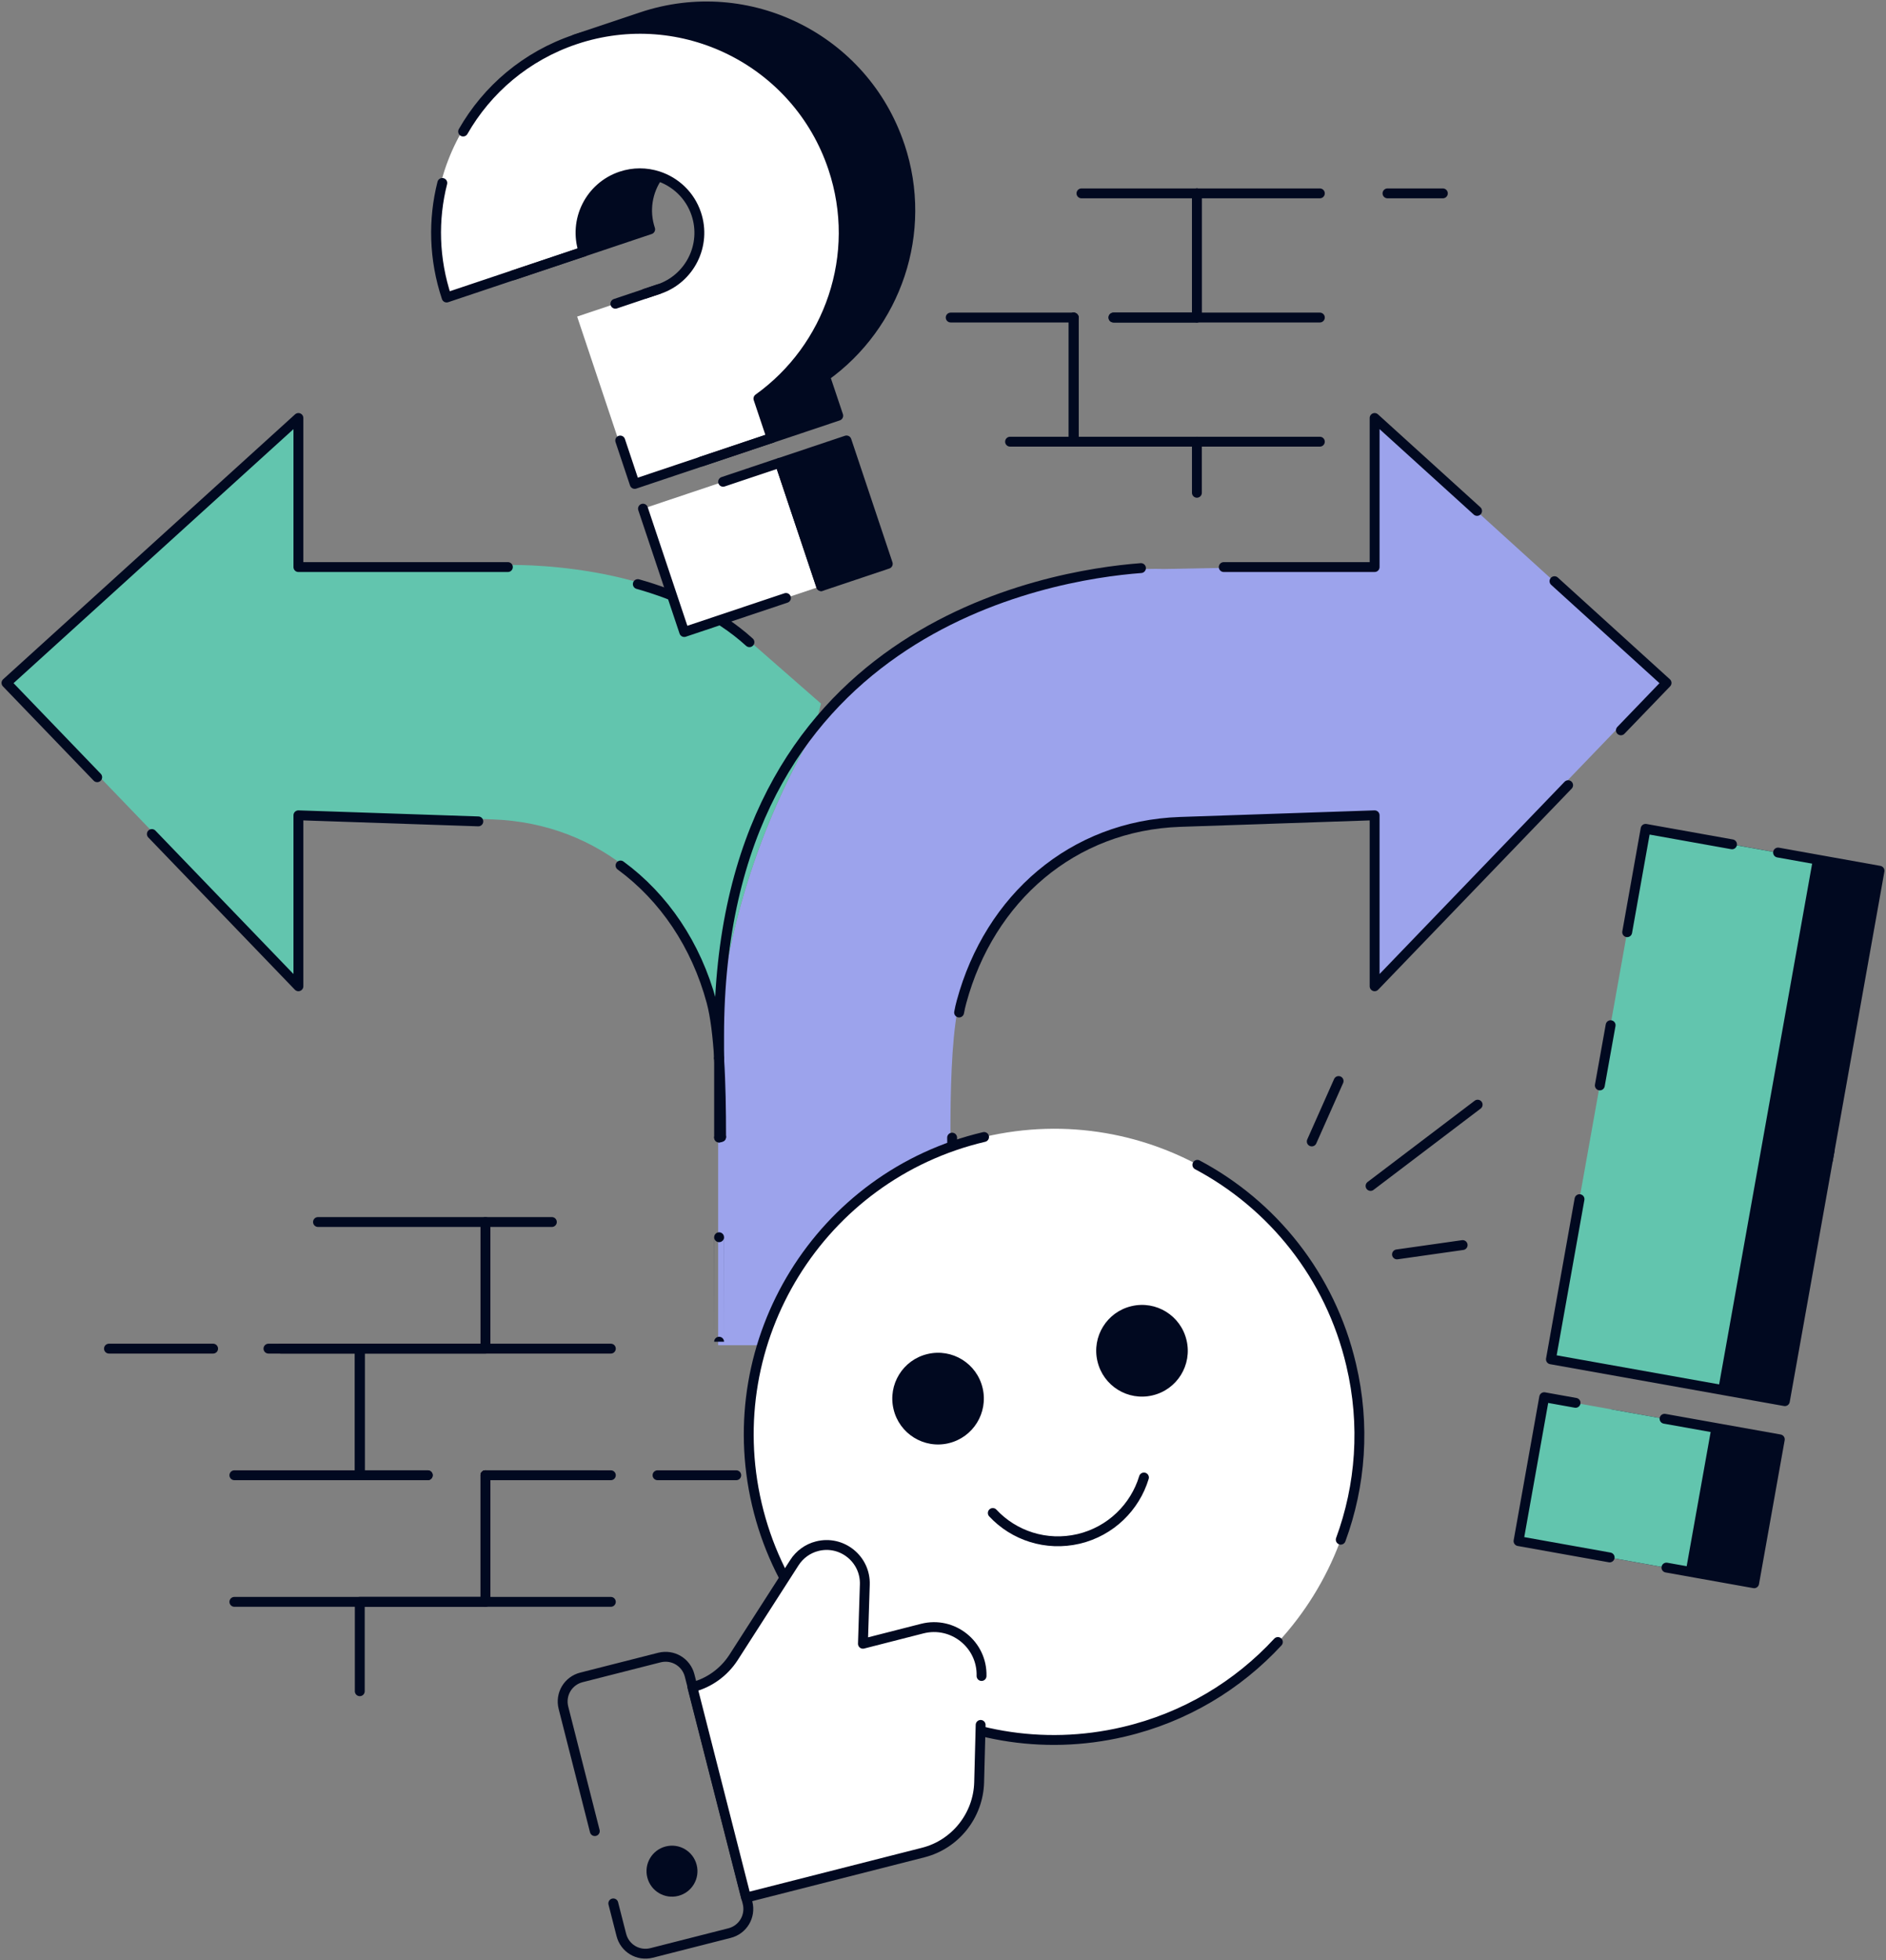 <svg width="382" height="397" viewBox="0 0 382 397" fill="none" xmlns="http://www.w3.org/2000/svg">
<rect x="0" y="0" width="382" height="397" fill="#808080" stroke="none"/>
<g clip-path="url(#clip0_1166_1634)">
<path d="M336.925 137.86L277.926 84.33V114.446L235.59 115.246C235.59 115.246 198.427 112.977 166.648 145.088C149.881 172.607 146.03 198.199 145.257 211.289C145.323 212.103 145.388 212.916 145.454 213.782V272.467C145.454 272.467 192.925 272.467 192.781 272.467V248.214C192.781 241.55 191.511 213.152 194.445 202.33C200.117 181.343 216.91 166.691 238.616 165.957L277.939 164.619V199.169L336.938 137.86H336.925Z" fill="#9CA3EC"/>
<path d="M165.338 146.412L166.282 142.504L151.571 129.636C133.625 113.331 102.724 114.446 102.724 114.446H60.427V84.33L1.415 137.86L60.413 199.169V164.619L99.737 165.957C121.43 166.691 138.236 181.356 143.908 202.33C144.537 204.639 144.956 207.774 145.244 211.289C146.03 198.199 149.868 172.607 166.635 145.088C166.203 145.534 165.758 145.953 165.325 146.399L165.338 146.412Z" fill="#62C5AE"/>
<path d="M145.65 250.587C145.65 262.878 145.65 271.758 145.65 271.745" stroke="#010920" stroke-width="2" stroke-linecap="round" stroke-linejoin="round"/>
<path d="M314.854 117.712L337.554 138.319L328.306 147.92" stroke="#010920" stroke-width="2" stroke-linecap="round" stroke-linejoin="round"/>
<path d="M247.864 114.853H278.424V84.657L299.173 103.48" stroke="#010920" stroke-width="2" stroke-linecap="round" stroke-linejoin="round"/>
<path d="M194.262 205.072C194.406 204.298 194.563 203.589 194.746 202.933C200.431 181.907 217.264 167.216 239.009 166.468L278.424 165.13V199.759L317.617 159.031" stroke="#010920" stroke-width="2" stroke-linecap="round" stroke-linejoin="round"/>
<path d="M193.083 271.758V248.922C193.083 246.548 192.926 236.526 192.847 230.414" stroke="#010920" stroke-width="2" stroke-linecap="round" stroke-linejoin="round"/>
<path d="M145.65 214.345V209.82C145.65 127.353 212.234 116.492 231.097 115.062" stroke="#010920" stroke-width="2" stroke-linecap="round" stroke-linejoin="round"/>
<path d="M145.65 214.345V230.387" stroke="#010920" stroke-width="2" stroke-linecap="round" stroke-linejoin="round"/>
<path d="M146.056 230.269C146.056 224.983 145.978 219.369 145.65 214.345" stroke="#010920" stroke-width="2" stroke-linecap="round" stroke-linejoin="round"/>
<path d="M96.882 166.363L60.44 165.13V199.759L30.757 168.921" stroke="#010920" stroke-width="2" stroke-linecap="round" stroke-linejoin="round"/>
<path d="M102.868 114.853H102.842H60.44V84.657L1.31 138.319L19.688 157.417" stroke="#010920" stroke-width="2" stroke-linecap="round" stroke-linejoin="round"/>
<path d="M151.794 130.068C145.271 124.139 137.032 120.519 129.185 118.302" stroke="#010920" stroke-width="2" stroke-linecap="round" stroke-linejoin="round"/>
<path d="M145.651 214.345C145.363 209.807 144.878 205.767 144.118 202.92C141.001 191.377 134.503 181.763 125.688 175.296" stroke="#010920" stroke-width="2" stroke-linecap="round" stroke-linejoin="round"/>
<path d="M145.65 230.401C145.781 230.361 145.912 230.309 146.056 230.283" stroke="#010920" stroke-width="2" stroke-linecap="round" stroke-linejoin="round"/>
<path d="M158.147 93.668L130.416 102.968L138.773 127.956L166.504 118.656L158.147 93.668Z" fill="white"/>
<path d="M182.237 29.513C188.131 47.129 181.477 65.926 167.107 76.223L169.779 84.198L156.287 88.723L153.615 80.735C167.985 70.451 174.639 51.655 168.745 34.025C161.501 12.396 138.119 0.734 116.492 7.975L129.984 3.45C151.624 -3.791 174.993 7.883 182.224 29.5L182.237 29.513Z" fill="#010920" stroke="#010920" stroke-width="2" stroke-linecap="round" stroke-linejoin="round"/>
<path d="M133.272 35.678C131.136 38.708 130.429 42.67 131.687 46.447L118.194 50.973C116.085 44.663 119.491 37.843 125.792 35.731C128.32 34.878 130.927 34.931 133.272 35.691V35.678Z" fill="#010920" stroke="#010920" stroke-width="2" stroke-linecap="round" stroke-linejoin="round"/>
<path d="M171.456 89.209L157.964 93.734L166.321 118.722L179.813 114.197L171.456 89.209Z" fill="#010920" stroke="#010920" stroke-width="2" stroke-linecap="round" stroke-linejoin="round"/>
<path d="M168.456 34.13C174.351 51.746 167.697 70.543 153.327 80.84L155.999 88.815L128.268 98.115L116.898 64.116L133.128 58.672C139.442 56.56 142.834 49.739 140.725 43.43C139.468 39.652 136.507 36.924 132.984 35.783C130.613 35.022 128.019 34.983 125.504 35.822C119.19 37.934 115.797 44.755 117.906 51.064L90.162 60.364C82.931 38.734 94.59 15.333 116.217 8.08C137.83 0.839 161.226 12.487 168.443 34.117L168.456 34.13Z" fill="white"/>
<path d="M93.804 26.64C98.663 18.14 106.523 11.346 116.518 7.988C138.132 0.747 161.514 12.395 168.744 34.025C174.639 51.641 167.985 70.438 153.615 80.735L156.287 88.71L128.556 98.01L125.622 89.222" stroke="#010920" stroke-width="2" stroke-linecap="round" stroke-linejoin="round"/>
<path d="M124.64 61.519L133.429 58.567C139.743 56.456 143.136 49.635 141.027 43.325C139.769 39.548 136.809 36.819 133.285 35.678C130.914 34.917 128.32 34.878 125.805 35.717C119.492 37.829 116.099 44.65 118.208 50.959L90.464 60.259C87.87 52.481 87.7 44.467 89.586 37.055" stroke="#010920" stroke-width="2" stroke-linecap="round" stroke-linejoin="round"/>
<path d="M159.195 121.109L138.59 128.009L130.233 103.021" stroke="#010920" stroke-width="2" stroke-linecap="round" stroke-linejoin="round"/>
<path d="M146.463 97.578L157.964 93.721L166.321 118.709" stroke="#010920" stroke-width="2" stroke-linecap="round" stroke-linejoin="round"/>
<path d="M133.416 58.554L130.665 59.472" stroke="#010920" stroke-width="2" stroke-linecap="round" stroke-linejoin="round"/>
<path d="M156.287 88.71L142.062 93.485" stroke="#010920" stroke-width="2" stroke-linecap="round" stroke-linejoin="round"/>
<path d="M118.195 50.973L103.969 55.747" stroke="#010920" stroke-width="2" stroke-linecap="round" stroke-linejoin="round"/>
<path d="M43.162 273.149H22.072" stroke="#010920" stroke-width="2" stroke-linecap="round" stroke-linejoin="round"/>
<path d="M72.871 298.793V273.149H54.375" stroke="#010920" stroke-width="2" stroke-linecap="round" stroke-linejoin="round"/>
<path d="M98.323 298.793H123.722" stroke="#010920" stroke-width="2" stroke-linecap="round" stroke-linejoin="round"/>
<path d="M123.722 273.149H72.871V298.793H86.638" stroke="#010920" stroke-width="2" stroke-linecap="round" stroke-linejoin="round"/>
<path d="M111.776 247.505H64.409" stroke="#010920" stroke-width="2" stroke-linecap="round" stroke-linejoin="round"/>
<path d="M56.877 273.149H98.323V247.505" stroke="#010920" stroke-width="2" stroke-linecap="round" stroke-linejoin="round"/>
<path d="M86.638 298.793H47.472" stroke="#010920" stroke-width="2" stroke-linecap="round" stroke-linejoin="round"/>
<path d="M47.472 324.437H98.323V298.793" stroke="#010920" stroke-width="2" stroke-linecap="round" stroke-linejoin="round"/>
<path d="M98.323 298.793V324.437" stroke="#010920" stroke-width="2" stroke-linecap="round" stroke-linejoin="round"/>
<path d="M120.919 298.793H98.323" stroke="#010920" stroke-width="2" stroke-linecap="round" stroke-linejoin="round"/>
<path d="M149.122 298.793H133.18" stroke="#010920" stroke-width="2" stroke-linecap="round" stroke-linejoin="round"/>
<path d="M123.722 324.437H72.871V342.538" stroke="#010920" stroke-width="2" stroke-linecap="round" stroke-linejoin="round"/>
<path d="M227.651 350.788C260.884 342.971 281.502 309.653 273.695 276.376C265.888 243.098 232.616 222.451 199.383 230.269C166.137 238.087 145.519 271.404 153.326 304.682C161.133 337.96 194.405 358.606 227.638 350.788H227.651Z" fill="white"/>
<path d="M242.519 235.923C257.675 243.977 269.438 258.366 273.669 276.415C276.564 288.64 275.595 300.892 271.56 311.844" stroke="#010920" stroke-width="2" stroke-linecap="round" stroke-linejoin="round"/>
<path d="M258.827 332.569C250.758 341.305 240.056 347.85 227.599 350.762C194.392 358.567 161.094 337.934 153.3 304.682C145.506 271.43 166.111 238.087 199.318 230.282" stroke="#010920" stroke-width="2" stroke-linecap="round" stroke-linejoin="round"/>
<path d="M201.086 306.44C205.343 311.017 211.893 313.221 218.469 311.686C224.992 310.139 229.891 305.246 231.699 299.251" stroke="#010920" stroke-width="2" stroke-linecap="round" stroke-linejoin="round"/>
<path d="M192.113 292.313C197.104 291.145 200.195 286.148 199.03 281.15C197.864 276.152 192.873 273.057 187.882 274.237C182.891 275.405 179.8 280.402 180.979 285.4C182.145 290.384 187.135 293.493 192.126 292.313H192.113Z" fill="#010920"/>
<path d="M233.428 282.619C238.419 281.452 241.51 276.454 240.331 271.457C239.165 266.459 234.175 263.364 229.184 264.544C224.193 265.711 221.102 270.709 222.281 275.707C223.446 280.704 228.437 283.8 233.428 282.619Z" fill="#010920"/>
<path d="M277.599 240.199L299.291 223.737" stroke="#010920" stroke-width="2" stroke-linecap="round" stroke-linejoin="round"/>
<path d="M282.956 254.064L296.252 252.175" stroke="#010920" stroke-width="2" stroke-linecap="round" stroke-linejoin="round"/>
<path d="M265.691 231.187L271.128 218.949" stroke="#010920" stroke-width="2" stroke-linecap="round" stroke-linejoin="round"/>
<path d="M120.474 370.87L114.12 345.869C113.439 343.141 115.064 340.413 117.788 339.731L133.56 335.717C136.284 335.035 139.009 336.661 139.69 339.39L151.414 385.391C152.095 388.119 150.471 390.848 147.746 391.53L131.975 395.544C129.25 396.226 126.525 394.599 125.844 391.871L124.22 385.509" stroke="#010920" stroke-width="2" stroke-linecap="round" stroke-linejoin="round"/>
<path d="M140.293 341.764C143.699 340.911 146.685 338.734 148.598 335.795L160.95 316.553C162.011 314.887 163.675 313.693 165.548 313.221C170.539 311.936 175.386 315.818 175.215 320.986L174.836 332.975L186.848 329.906C193.03 328.332 199.03 333.106 198.86 339.508L198.309 361.006C198.139 367.748 193.489 373.599 186.979 375.251L151.1 384.342L140.28 341.764H140.293Z" fill="white"/>
<path d="M198.624 349.359L198.322 360.967C198.152 367.709 193.502 373.56 186.991 375.212L151.113 384.342L140.24 341.711C143.646 340.859 146.633 338.681 148.545 335.743L160.898 316.5C161.959 314.835 163.622 313.641 165.496 313.169C170.486 311.883 175.333 315.766 175.163 320.934L174.783 332.923L186.795 329.854C192.978 328.28 198.977 333.054 198.807 339.455" stroke="#010920" stroke-width="2" stroke-linecap="round" stroke-linejoin="round"/>
<path d="M137.385 383.988C140.149 383.279 141.812 380.472 141.105 377.705C140.397 374.937 137.594 373.271 134.83 373.979C132.066 374.688 130.403 377.495 131.11 380.262C131.817 383.03 134.621 384.696 137.385 383.988Z" fill="#010920"/>
<path d="M242.427 39.167V64.313" stroke="#010920" stroke-width="2" stroke-linecap="round" stroke-linejoin="round"/>
<path d="M267.329 39.167H219.045" stroke="#010920" stroke-width="2" stroke-linecap="round" stroke-linejoin="round"/>
<path d="M292.244 39.167H281.031" stroke="#010920" stroke-width="2" stroke-linecap="round" stroke-linejoin="round"/>
<path d="M217.46 64.313V89.458H267.329" stroke="#010920" stroke-width="2" stroke-linecap="round" stroke-linejoin="round"/>
<path d="M267.329 64.313H225.503" stroke="#010920" stroke-width="2" stroke-linecap="round" stroke-linejoin="round"/>
<path d="M204.583 89.458H217.473V64.313" stroke="#010920" stroke-width="2" stroke-linecap="round" stroke-linejoin="round"/>
<path d="M225.569 64.313H242.428V39.167" stroke="#010920" stroke-width="2" stroke-linecap="round" stroke-linejoin="round"/>
<path d="M192.559 64.313H217.473" stroke="#010920" stroke-width="2" stroke-linecap="round" stroke-linejoin="round"/>
<path d="M242.427 89.458V99.807" stroke="#010920" stroke-width="2" stroke-linecap="round" stroke-linejoin="round"/>
<path d="M380.794 176.404L346.881 170.331L327.691 277.773L361.604 283.846L380.794 176.404Z" fill="#010920"/>
<path d="M360.239 291.519L326.326 285.445L321.121 314.588L355.034 320.662L360.239 291.519Z" fill="#010920"/>
<path d="M367.207 173.982L333.294 167.908L314.104 275.35L348.017 281.424L367.207 173.982Z" fill="#62C5AE"/>
<path d="M346.652 289.083L312.739 283.01L307.534 312.152L341.447 318.226L346.652 289.083Z" fill="#62C5AE"/>
<path d="M319.923 242.875L314.133 275.313L361.513 283.787L370.577 233.037" stroke="#010920" stroke-width="2" stroke-linecap="round" stroke-linejoin="round"/>
<path d="M360.137 172.672L380.69 176.358L370.237 234.952" stroke="#010920" stroke-width="2" stroke-linecap="round" stroke-linejoin="round"/>
<path d="M329.577 188.806L333.31 167.872L350.811 171.007" stroke="#010920" stroke-width="2" stroke-linecap="round" stroke-linejoin="round"/>
<path d="M326.223 207.643L324.036 219.841" stroke="#010920" stroke-width="2" stroke-linecap="round" stroke-linejoin="round"/>
<path d="M319.124 284.128L312.771 282.987L307.57 312.133L326.027 315.438" stroke="#010920" stroke-width="2" stroke-linecap="round" stroke-linejoin="round"/>
<path d="M337.148 287.354L360.491 291.526L355.291 320.672L337.528 317.497" stroke="#010920" stroke-width="2" stroke-linecap="round" stroke-linejoin="round"/>
</g>
<defs>
<clipPath id="clip0_1166_1634">
<rect width="382" height="397" fill="white"/>
</clipPath>
</defs>
</svg>
